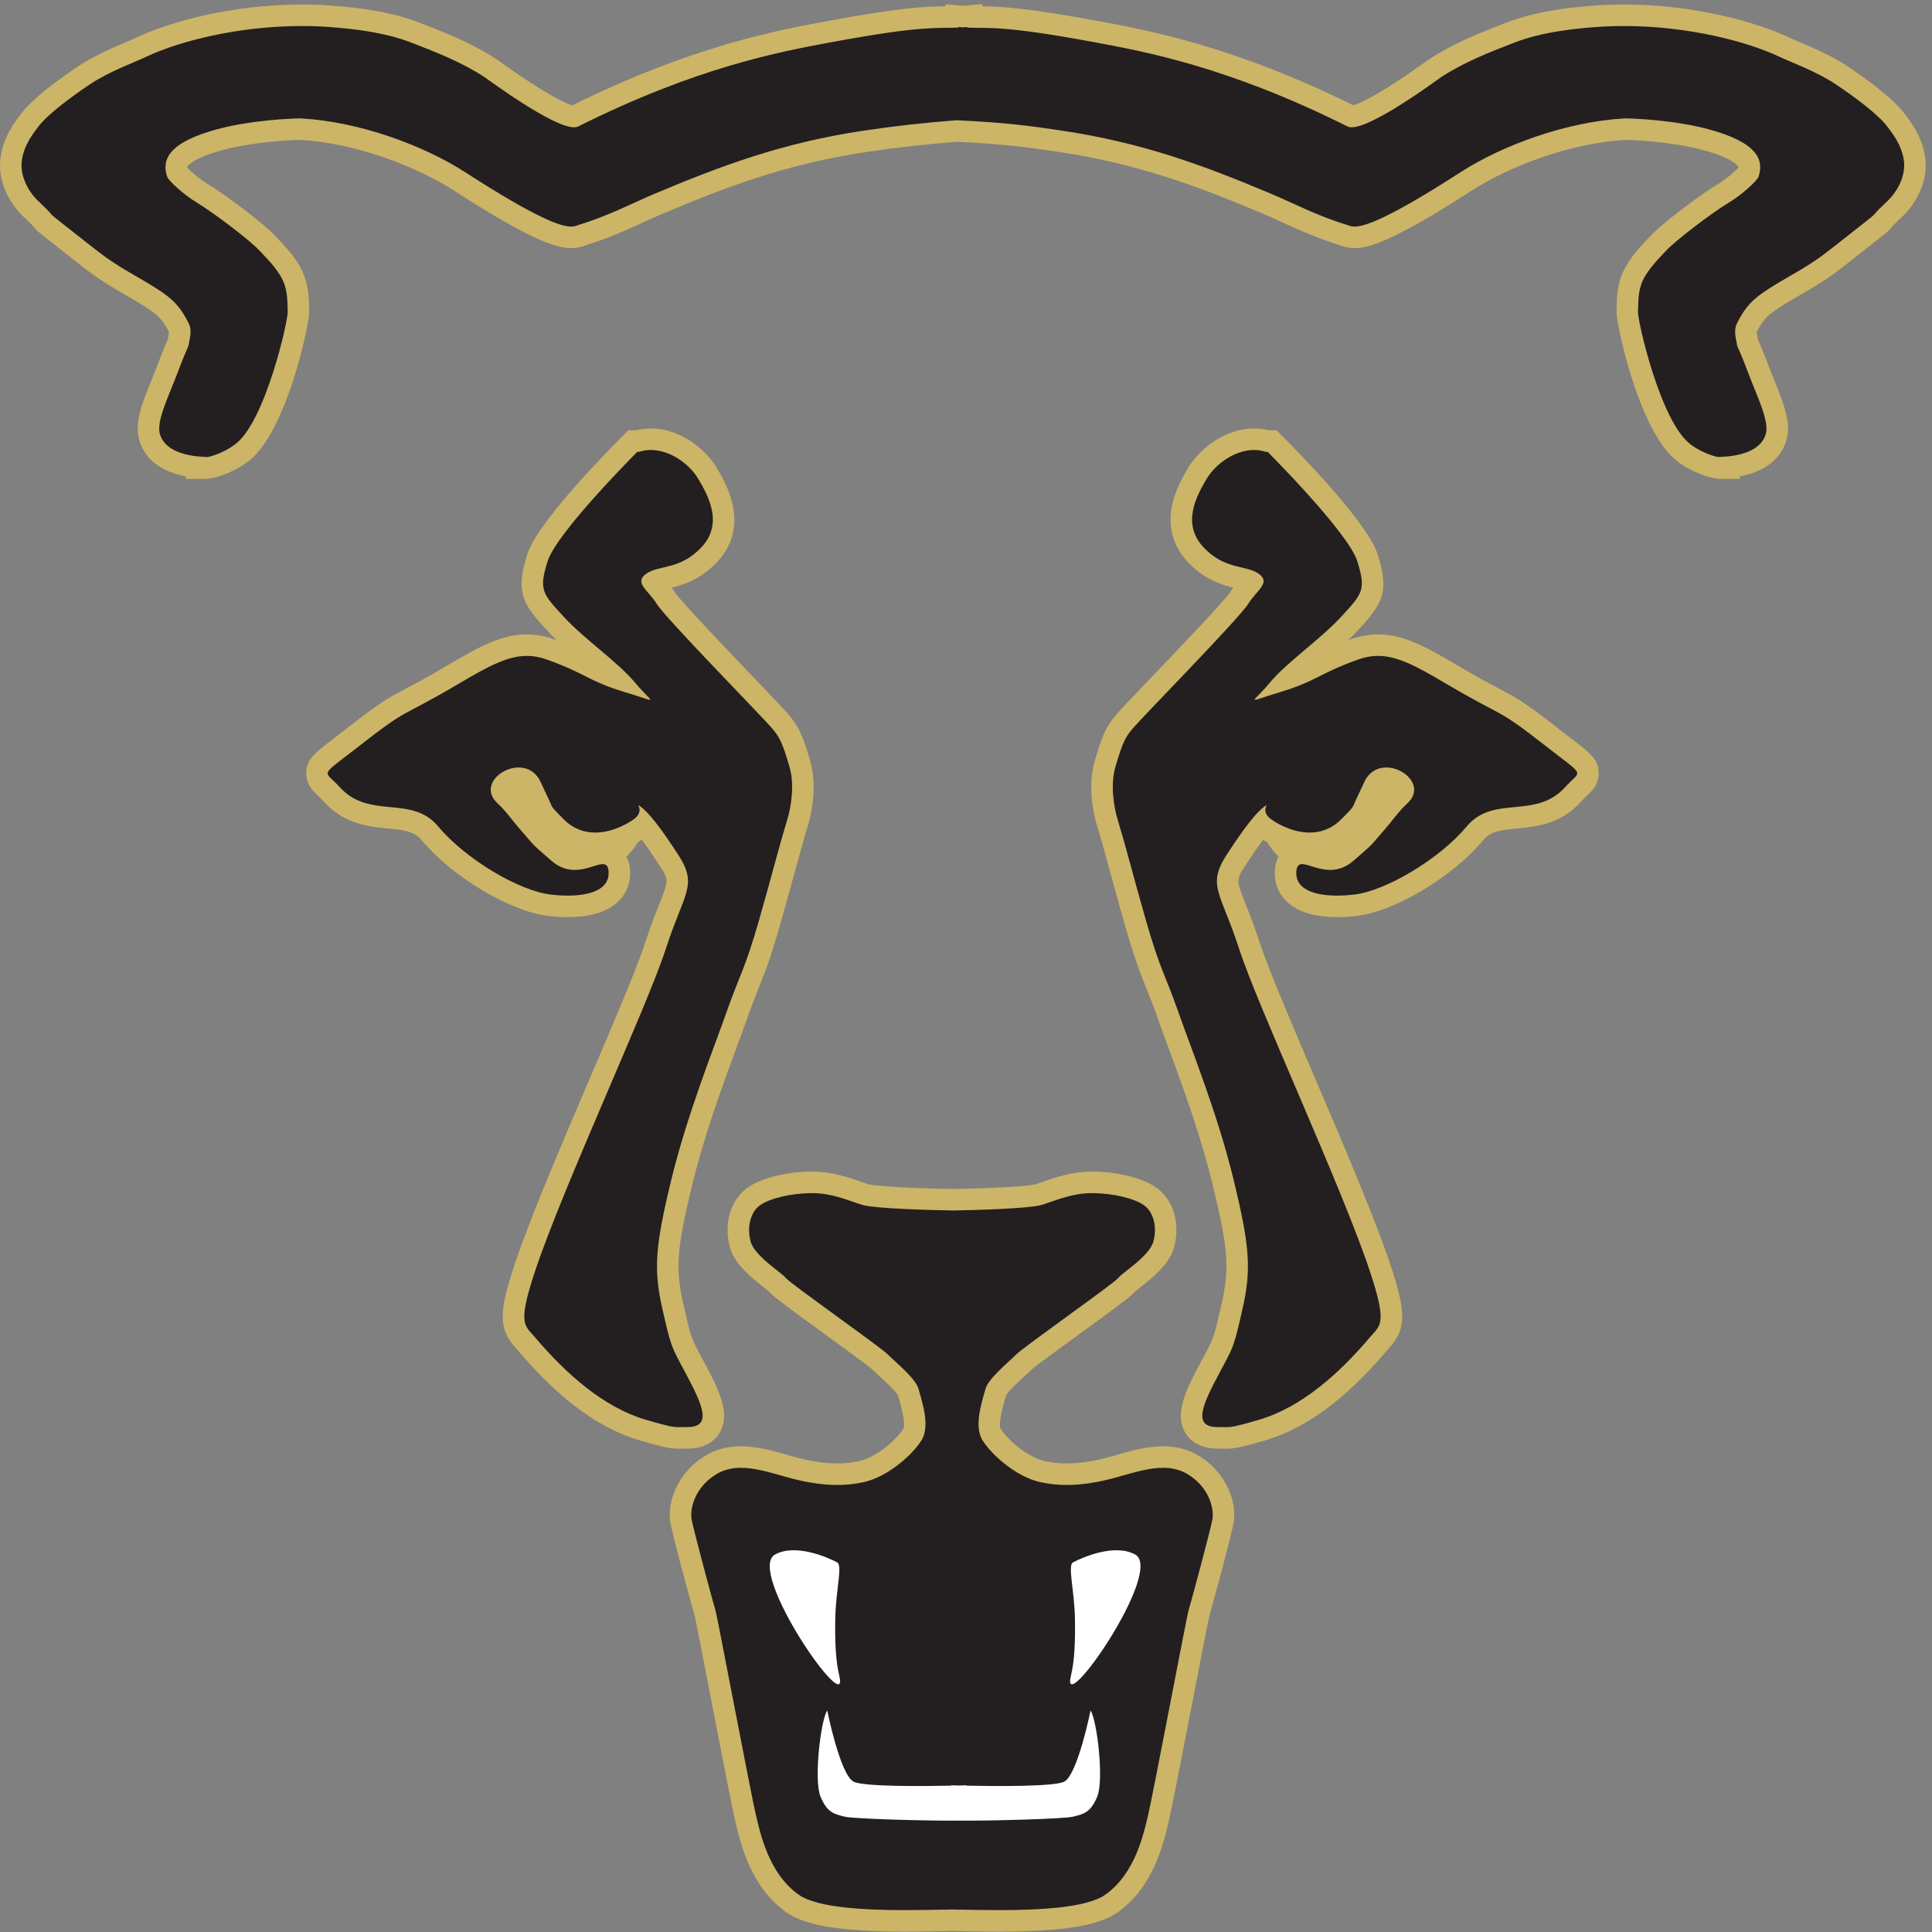 <?xml version="1.0"?>
<svg width="200px" height="200px" viewBox="0 0 200 200" version="1.1" xmlns="http://www.w3.org/2000/svg" xmlns:xlink="http://www.w3.org/1999/xlink">
    <rect x="0" y="0" width="200" height="200" fill="#808080" stroke="none"/>
    <!-- Generator: Sketch 54.1 (76490) - https://sketchapp.com -->
    <title>uc-colo-springs</title>
    <desc>Created with Sketch.</desc>
    <g id="uc-colo-springs" stroke="none" stroke-width="1" fill="none" fill-rule="evenodd">
        <g id="uc-colo-springs_BGD">
            <g id="uc-colo-springs">
                <g id="g10" transform="translate(99.93, 100.031) scale(-1, 1) rotate(-180) translate(-99.93, -100.031) translate(0, 0.1)" fill-rule="nonzero">
                    <g id="g12">
                        <path d="M178.019,151.504 C177.771,151.505 176.04,151.796 174.324,153.083 C170.802,155.727 168.399,166.607 168.452,167.714 C168.46,167.861 168.463,168.018 168.467,168.182 C168.487,169.061 168.513,170.263 169.071,171.433 C169.652,172.656 170.691,173.746 171.249,174.331 C171.358,174.445 171.448,174.539 171.51,174.609 C172.632,175.892 176.72,178.939 178.456,179.981 C179.528,180.624 180.739,181.729 181.014,182.104 C181.186,182.675 181.076,182.997 180.959,183.216 C180.641,183.808 179.619,184.688 176.559,185.513 C173.243,186.407 169.191,186.59 168.288,186.59 L168.228,186.589 C162.138,186.259 155.587,183.644 151.796,181.199 C143.82,176.052 141.422,175.392 140.224,175.392 C139.947,175.392 139.695,175.429 139.453,175.503 C136.829,176.311 135.045,177.125 133.319,177.912 C132.611,178.235 131.904,178.559 131.137,178.882 C124.78,181.558 118.357,184.066 109.694,185.347 C106.612,185.803 104.401,186.13 99.066,186.401 C95.698,186.14 92.878,185.824 89.653,185.347 C80.992,184.067 74.568,181.558 68.211,178.882 C67.444,178.559 66.736,178.235 66.028,177.912 C64.303,177.125 62.518,176.311 59.895,175.503 C59.653,175.429 59.4,175.392 59.124,175.392 C57.926,175.392 55.528,176.052 47.551,181.199 C43.761,183.644 37.209,186.259 31.115,186.59 L31.059,186.59 C30.156,186.59 26.106,186.407 22.789,185.513 C19.729,184.688 18.707,183.808 18.388,183.215 C18.271,182.997 18.162,182.675 18.334,182.104 C18.608,181.729 19.82,180.624 20.892,179.981 C22.628,178.939 26.715,175.892 27.837,174.61 C27.898,174.54 27.988,174.447 28.097,174.333 C28.655,173.748 29.694,172.657 30.278,171.433 C30.835,170.264 30.861,169.061 30.881,168.184 C30.884,168.018 30.888,167.861 30.895,167.714 C30.949,166.607 28.546,155.726 25.023,153.083 C23.306,151.796 21.576,151.504 21.329,151.504 L20.295,151.504 L20.286,151.619 C17.027,151.978 15.877,153.442 15.498,154.664 C15.053,156.097 15.819,157.986 16.707,160.173 C16.918,160.693 17.133,161.221 17.328,161.741 C17.888,163.236 18.224,163.997 18.386,164.362 C18.407,164.41 18.425,164.45 18.439,164.483 C18.459,164.62 18.487,164.768 18.518,164.924 C18.614,165.402 18.667,165.736 18.534,166.002 C17.775,167.52 17.152,168.182 15.503,169.224 C14.829,169.649 14.178,170.026 13.549,170.39 C12.229,171.154 10.864,171.944 9.285,173.187 L6.816,175.126 C4.637,176.836 4.637,176.836 4.385,177.147 C4.297,177.255 4.115,177.479 3.181,178.353 C2.04,179.42 0.829,181.436 1.172,183.608 C1.448,185.357 2.373,186.587 2.985,187.4 L3.051,187.488 C4.173,188.984 6.77,190.876 8.752,192.2 C10.263,193.21 12.256,194.057 13.575,194.617 C13.996,194.795 14.35,194.945 14.598,195.063 C17.812,196.594 24.098,198.382 31.234,198.382 C32.227,198.382 33.217,198.346 34.178,198.276 C39.052,197.922 41.523,197.159 43.13,196.533 C45.646,195.555 48.247,194.544 50.708,192.951 C50.754,192.921 50.889,192.826 51.095,192.678 C57.243,188.279 59.01,187.903 59.417,187.897 C71.861,194.109 80.397,195.682 86.049,196.723 C93.856,198.161 96.156,198.179 98.004,198.193 C98.169,198.195 98.33,198.197 98.492,198.198 L98.568,198.342 L99.309,198.275 C99.435,198.263 99.557,198.254 99.674,198.245 C99.791,198.254 99.913,198.263 100.039,198.275 L100.899,198.353 L100.955,198.198 C101.083,198.196 101.213,198.195 101.343,198.194 C103.191,198.18 105.49,198.161 113.26,196.73 C118.949,195.682 127.485,194.109 139.928,187.898 C140.389,187.914 142.192,188.342 148.251,192.678 C148.458,192.826 148.593,192.921 148.64,192.951 C151.101,194.544 153.702,195.555 156.218,196.533 C157.825,197.159 160.296,197.922 165.169,198.276 C166.13,198.346 167.121,198.382 168.114,198.382 C175.249,198.382 181.535,196.594 184.75,195.063 C184.997,194.945 185.352,194.795 185.773,194.617 C187.091,194.056 189.084,193.21 190.597,192.2 C192.578,190.876 195.175,188.984 196.297,187.488 L196.362,187.402 C196.974,186.588 197.898,185.359 198.176,183.608 C198.518,181.436 197.307,179.42 196.166,178.353 C195.233,177.479 195.051,177.254 194.963,177.147 C194.71,176.836 194.71,176.836 192.523,175.12 L190.063,173.187 C188.483,171.944 187.118,171.153 185.797,170.389 C185.169,170.025 184.518,169.648 183.845,169.224 C182.196,168.183 181.573,167.52 180.813,166.002 C180.68,165.736 180.734,165.403 180.83,164.925 C180.86,164.769 180.889,164.621 180.908,164.484 C180.922,164.451 180.94,164.413 180.96,164.366 C181.121,164.001 181.458,163.241 182.02,161.741 C182.215,161.221 182.43,160.693 182.641,160.172 C183.528,157.986 184.295,156.097 183.85,154.664 C183.471,153.442 182.321,151.978 179.062,151.619 L179.053,151.503 L178.019,151.504 Z M70.3,51.109 C69.488,51.109 68.863,51.243 66.585,51.908 C62.568,53.08 58.629,55.986 54.544,60.792 C54.45,60.902 54.358,61.002 54.272,61.098 C52.866,62.646 52.704,63.835 54.336,68.732 C55.928,73.509 59.2,81.156 62.087,87.904 C64.606,93.795 66.987,99.359 67.879,102.124 C68.382,103.685 68.86,104.887 69.244,105.853 C70.276,108.45 70.491,108.992 69.303,110.827 C68.213,112.512 67.332,113.752 66.643,114.573 C66.526,114.455 66.393,114.343 66.245,114.237 C65.728,113.868 63.865,112.662 61.619,112.662 C60.081,112.662 58.682,113.248 57.574,114.356 C56.514,115.415 56.269,115.681 56.091,116.082 L56.045,116.189 C55.944,116.419 55.734,116.899 54.943,118.562 C54.675,119.126 54.264,119.4 53.687,119.4 C52.898,119.4 52.142,118.877 51.958,118.407 C51.914,118.296 51.813,118.038 52.253,117.63 C52.924,117.006 53.38,116.435 53.864,115.83 C54.126,115.502 54.404,115.153 54.745,114.763 C55.06,114.404 55.29,114.136 55.472,113.923 C56.101,113.192 56.101,113.192 57.228,112.208 L57.795,111.713 C58.335,111.241 58.875,111.021 59.495,111.021 C60.044,111.021 60.596,111.194 61.083,111.347 C61.537,111.489 61.966,111.624 62.396,111.624 C63.153,111.624 64.001,111.159 64.11,109.854 C64.183,108.978 63.922,108.19 63.356,107.575 C62.477,106.62 60.936,106.136 58.774,106.136 C58.196,106.136 57.578,106.172 56.939,106.242 C53.288,106.648 47.483,110.128 44.515,113.689 C43.422,115.001 42.04,115.135 40.29,115.304 C38.358,115.491 36.169,115.703 34.337,117.739 C34.093,118.01 33.875,118.215 33.684,118.394 C33.257,118.795 32.774,119.25 32.811,119.978 C32.854,120.818 33.445,121.27 35.026,122.477 C35.438,122.792 35.933,123.17 36.52,123.629 C40.019,126.367 40.763,126.76 42.562,127.707 C43.508,128.206 44.804,128.889 47.031,130.205 C50.068,132 52.231,133.176 54.539,133.176 C55.372,133.176 56.2,133.022 57.071,132.705 C59.029,131.994 60.13,131.442 61.101,130.954 C61.902,130.553 62.62,130.192 63.724,129.798 C62.992,130.494 62.149,131.206 61.277,131.943 C59.982,133.035 58.643,134.165 57.543,135.358 L57.491,135.413 C55.132,137.969 54.559,138.779 55.628,142.198 C56.61,145.338 64.307,153.098 65.182,153.972 L65.508,154.299 L65.986,154.299 C66.432,154.428 66.899,154.494 67.376,154.494 C69.95,154.494 72.217,152.67 73.234,150.975 C74.092,149.544 76.374,145.742 73.468,142.595 C71.822,140.812 70.133,140.413 68.899,140.122 C68.377,139.998 67.92,139.891 67.62,139.711 C67.727,139.57 67.874,139.398 67.994,139.258 C68.283,138.921 68.643,138.501 68.955,138.002 C69.508,137.117 74.352,132.052 77.246,129.027 C78.972,127.221 80.336,125.795 80.733,125.332 C81.65,124.262 82.035,123.541 82.813,120.832 C83.415,118.738 82.977,116.186 82.624,115.009 C82.016,112.984 81.639,111.598 81.161,109.844 C80.774,108.422 80.33,106.792 79.659,104.446 C78.692,101.059 78.099,99.579 77.471,98.011 C77.12,97.135 76.757,96.229 76.299,94.919 C76.007,94.087 75.641,93.096 75.231,91.983 C73.808,88.13 71.86,82.852 70.577,77.58 C68.943,70.86 68.778,68.578 69.653,64.729 C70.48,61.091 70.502,61.049 71.659,58.892 L71.962,58.326 C73.453,55.53 74.368,53.595 73.538,52.21 C73.104,51.488 72.306,51.121 71.165,51.121 C70.966,51.121 70.802,51.118 70.657,51.114 C70.527,51.111 70.411,51.109 70.3,51.109 L70.3,51.109 Z M126.54,51.114 C126.394,51.118 126.23,51.121 126.031,51.121 C124.891,51.121 124.093,51.488 123.659,52.21 C122.829,53.595 123.744,55.53 125.234,58.326 L125.538,58.893 C126.694,61.051 126.716,61.092 127.543,64.729 C128.418,68.578 128.254,70.86 126.619,77.58 C125.338,82.851 123.39,88.126 121.967,91.979 C121.555,93.094 121.19,94.086 120.897,94.92 C120.439,96.228 120.077,97.134 119.726,98.01 C119.098,99.577 118.505,101.058 117.538,104.446 C116.867,106.793 116.423,108.423 116.036,109.844 C115.557,111.599 115.18,112.984 114.573,115.009 C114.219,116.186 113.781,118.738 114.384,120.833 C115.163,123.542 115.547,124.263 116.464,125.332 C116.861,125.795 118.225,127.221 119.952,129.027 C122.845,132.053 127.689,137.117 128.242,138.002 C128.553,138.501 128.913,138.921 129.202,139.258 C129.322,139.398 129.47,139.57 129.576,139.71 C129.276,139.891 128.819,139.998 128.297,140.122 C127.063,140.413 125.374,140.812 123.728,142.595 C120.823,145.743 123.104,149.544 123.963,150.975 C124.98,152.67 127.247,154.494 129.821,154.494 C130.298,154.494 130.764,154.428 131.21,154.299 L131.688,154.299 L132.014,153.972 C132.889,153.098 140.587,145.338 141.569,142.198 C142.637,138.779 142.065,137.97 139.706,135.415 L139.654,135.358 C138.553,134.165 137.214,133.035 135.92,131.942 C135.047,131.206 134.205,130.494 133.471,129.798 C134.576,130.192 135.295,130.553 136.095,130.954 C137.067,131.442 138.168,131.994 140.125,132.705 C140.996,133.022 141.824,133.176 142.658,133.176 C144.965,133.176 147.128,132 150.166,130.205 C152.393,128.889 153.689,128.205 154.635,127.707 C156.434,126.759 157.179,126.367 160.676,123.629 C161.263,123.17 161.757,122.792 162.17,122.477 C163.751,121.27 164.342,120.818 164.385,119.979 C164.423,119.25 163.939,118.795 163.513,118.395 C163.321,118.215 163.104,118.01 162.859,117.739 C161.027,115.703 158.838,115.491 156.907,115.304 C155.157,115.135 153.774,115.001 152.68,113.689 C149.714,110.128 143.909,106.648 140.258,106.242 C139.618,106.172 139.001,106.136 138.424,106.136 C138.423,106.136 138.423,106.136 138.423,106.136 C136.261,106.136 134.718,106.62 133.839,107.575 C133.274,108.19 133.013,108.978 133.086,109.854 C133.195,111.159 134.044,111.624 134.801,111.624 C135.23,111.624 135.659,111.489 136.113,111.347 C136.6,111.194 137.153,111.021 137.702,111.021 C138.321,111.021 138.862,111.241 139.401,111.713 L139.963,112.204 C141.095,113.191 141.095,113.191 141.722,113.921 C141.905,114.133 142.136,114.402 142.452,114.764 C142.791,115.152 143.07,115.501 143.332,115.829 C143.815,116.434 144.272,117.005 144.944,117.629 C145.384,118.038 145.282,118.296 145.239,118.407 C145.054,118.877 144.298,119.4 143.51,119.4 C142.932,119.4 142.521,119.126 142.253,118.562 C141.461,116.899 141.252,116.419 141.152,116.189 L141.105,116.082 C140.927,115.681 140.683,115.415 139.623,114.356 C138.515,113.248 137.116,112.662 135.577,112.662 C133.331,112.662 131.469,113.868 130.951,114.237 C130.804,114.343 130.671,114.455 130.553,114.573 C129.864,113.752 128.984,112.512 127.893,110.827 C126.706,108.992 126.921,108.451 127.953,105.853 C128.336,104.888 128.814,103.685 129.317,102.124 C130.209,99.359 132.589,93.795 135.11,87.905 C137.996,81.157 141.268,73.509 142.86,68.732 C144.493,63.835 144.331,62.646 142.926,61.098 C142.838,61.003 142.746,60.902 142.652,60.792 C138.567,55.986 134.628,53.08 130.61,51.908 C128.333,51.243 127.709,51.109 126.897,51.109 C126.785,51.109 126.669,51.111 126.54,51.114 L126.54,51.114 Z M103.429,1.113 C102.216,1.113 101.086,1.134 100.149,1.151 L99.624,1.16 L99.236,1.156 L99.193,1.159 C99.108,1.166 98.993,1.169 98.859,1.171 L98.245,1.171 C98.111,1.169 97.997,1.166 97.912,1.159 L97.829,1.156 L97.424,1.154 L97.419,1.158 L96.955,1.151 C96.018,1.134 94.889,1.113 93.675,1.113 C87.503,1.113 83.82,1.677 82.082,2.886 C78.76,5.197 77.758,9.358 77.277,11.358 L77.183,11.742 C76.943,12.705 75.716,19.039 74.634,24.626 C73.883,28.501 73.107,32.508 73.016,32.866 C72.898,33.216 70.638,41.509 70.481,42.613 C70.252,44.211 71.046,46.627 73.331,48.15 C74.321,48.81 75.422,49.131 76.697,49.131 C78.218,49.131 79.835,48.669 81.545,48.18 L81.631,48.155 C83.524,47.615 85.175,47.352 86.678,47.352 C87.549,47.352 88.36,47.438 89.156,47.615 C91.423,48.119 93.651,50.195 94.443,51.44 C95.015,52.338 94.472,54.255 94.182,55.284 C94.12,55.503 94.065,55.698 94.024,55.861 C93.888,56.403 92.465,57.708 91.858,58.265 C91.569,58.53 91.31,58.769 91.115,58.963 C90.764,59.313 88.012,61.314 86.003,62.775 C81.584,65.988 80.699,66.662 80.434,67.016 C80.364,67.093 80.016,67.366 79.737,67.587 C78.59,68.49 77.02,69.726 76.632,71.148 C76.092,73.128 76.656,75.12 78.034,76.105 C79.257,76.978 81.699,77.565 84.109,77.565 C85.932,77.565 87.557,76.995 88.744,76.58 C89.12,76.449 89.444,76.335 89.668,76.279 C90.7,76.021 94.991,75.825 98.696,75.765 C102.127,75.823 106.353,76.008 107.437,76.279 C107.661,76.335 107.986,76.449 108.361,76.58 C109.548,76.996 111.173,77.565 112.995,77.565 C115.405,77.565 117.847,76.978 119.07,76.105 C120.449,75.12 121.012,73.128 120.472,71.148 C120.084,69.726 118.514,68.489 117.367,67.586 C117.087,67.366 116.74,67.092 116.652,66.995 C116.405,66.662 115.52,65.989 111.101,62.775 C109.092,61.314 106.341,59.313 105.989,58.963 C105.794,58.769 105.535,58.53 105.246,58.265 C104.639,57.707 103.216,56.403 103.08,55.862 C103.04,55.698 102.985,55.503 102.923,55.284 C102.632,54.255 102.09,52.338 102.661,51.44 C103.484,50.146 105.78,48.097 107.948,47.615 C108.744,47.438 109.554,47.352 110.426,47.352 C111.929,47.352 113.58,47.615 115.472,48.155 L115.56,48.18 C117.271,48.669 118.887,49.131 120.407,49.131 C121.682,49.131 122.783,48.811 123.773,48.15 C126.058,46.627 126.852,44.212 126.623,42.613 C126.463,41.496 124.205,33.212 124.071,32.814 C123.997,32.508 123.218,28.49 122.466,24.605 C121.386,19.026 120.161,12.704 119.921,11.742 L119.827,11.355 C119.345,9.356 118.343,5.196 115.024,2.886 C113.284,1.677 109.6,1.113 103.43,1.113 C103.429,1.113 103.43,1.113 103.429,1.113 L103.429,1.113 Z" id="path14" fill="#231F20"></path>
                        <path d="M55.392,61.513 C54.305,62.791 53.545,62.84 55.392,68.379 C58.345,77.239 66.99,95.741 68.939,101.782 C70.794,107.535 72.279,108.277 70.237,111.432 C68.196,114.586 67.083,115.885 66.34,116.442 C66.185,116.559 66.119,116.61 66.1,116.61 C66.029,116.61 66.625,115.877 65.598,115.143 C64.816,114.585 63.277,113.775 61.619,113.775 C60.523,113.775 59.375,114.129 58.361,115.143 C57.387,116.117 57.201,116.326 57.108,116.535 C57.015,116.744 56.877,117.091 55.949,119.04 C55.446,120.097 54.572,120.513 53.687,120.513 C51.727,120.513 49.706,118.475 51.495,116.813 C52.46,115.918 52.945,115.129 53.907,114.03 C55.554,112.148 54.883,112.782 57.062,110.875 C57.907,110.136 58.736,109.908 59.495,109.908 C60.727,109.908 61.773,110.51 62.396,110.51 C62.738,110.51 62.953,110.328 63,109.762 C63.148,107.988 61.295,107.249 58.774,107.249 C58.23,107.249 57.655,107.284 57.062,107.349 C53.722,107.721 48.155,111.061 45.371,114.401 C42.587,117.741 38.238,115.069 35.164,118.484 C33.494,120.339 32.938,119.412 37.206,122.752 C42.501,126.896 41.24,125.49 47.598,129.246 C50.612,131.028 52.567,132.063 54.539,132.063 C55.238,132.063 55.939,131.933 56.691,131.659 C60.773,130.175 60.959,129.432 64.67,128.319 C66.315,127.826 67.085,127.515 67.271,127.515 C67.506,127.515 66.818,128.006 65.784,129.246 C63.928,131.473 60.588,133.7 58.361,136.113 C56.134,138.525 55.763,138.897 56.691,141.866 C57.619,144.835 65.97,153.185 65.97,153.185 L66.155,153.185 C66.556,153.319 66.966,153.38 67.376,153.38 C69.367,153.38 71.355,151.94 72.279,150.402 C73.392,148.547 74.852,145.736 72.65,143.35 C70.423,140.938 68.197,141.495 66.897,140.567 C65.598,139.639 67.083,138.897 68.011,137.412 C68.939,135.927 78.774,125.907 79.888,124.607 C80.679,123.684 80.993,123.133 81.743,120.525 C82.288,118.629 81.831,116.241 81.558,115.329 C80.444,111.617 80.073,109.947 78.588,104.752 C77.104,99.555 76.547,98.998 75.248,95.287 C73.949,91.576 71.165,84.709 69.495,77.843 C67.825,70.977 67.64,68.565 68.567,64.482 C69.495,60.4 69.495,60.585 70.98,57.802 C72.713,54.552 73.779,52.234 71.165,52.234 C70.791,52.234 70.535,52.223 70.3,52.223 C69.661,52.223 69.176,52.312 66.897,52.977 C62.443,54.276 58.546,57.802 55.392,61.513 Z M70.681,50.001 C70.819,50.004 70.976,50.008 71.165,50.008 C73.107,50.008 74.046,50.894 74.492,51.638 C75.709,53.666 74.304,56.301 72.945,58.85 L72.64,59.418 C71.532,61.485 71.532,61.485 70.739,64.975 C69.902,68.656 70.057,70.732 71.659,77.317 C72.926,82.527 74.862,87.77 76.275,91.597 C76.693,92.729 77.054,93.706 77.35,94.552 C77.8,95.837 78.158,96.732 78.505,97.597 C79.143,99.192 79.746,100.699 80.729,104.14 C81.402,106.494 81.845,108.119 82.235,109.552 C82.711,111.298 83.087,112.677 83.69,114.689 C83.797,115.046 84.712,118.256 83.883,121.14 C83.1,123.864 82.669,124.783 81.578,126.057 C81.181,126.52 80.037,127.718 78.05,129.796 C75.412,132.556 70.499,137.692 69.893,138.602 C69.776,138.789 69.655,138.965 69.533,139.129 C70.815,139.444 72.585,139.996 74.286,141.84 C77.758,145.6 75.071,150.077 74.188,151.548 C73.015,153.503 70.383,155.607 67.376,155.607 C66.85,155.607 66.334,155.541 65.837,155.412 L65.047,155.412 L64.395,154.76 C62.345,152.71 55.578,145.77 54.565,142.53 C53.324,138.558 54.137,137.405 56.673,134.658 L56.724,134.603 C57.009,134.294 57.308,133.99 57.616,133.692 C57.562,133.712 57.508,133.732 57.451,133.752 C56.457,134.114 55.504,134.29 54.539,134.29 C51.948,134.29 49.66,133.052 46.465,131.164 C44.261,129.861 42.979,129.186 42.043,128.693 C40.181,127.712 39.411,127.306 35.833,124.505 C35.251,124.05 34.76,123.675 34.35,123.362 C32.631,122.049 31.768,121.39 31.699,120.036 C31.636,118.791 32.44,118.035 32.921,117.583 C33.106,117.41 33.297,117.23 33.509,116.994 C35.631,114.637 38.155,114.392 40.182,114.196 C41.941,114.026 42.895,113.894 43.66,112.975 C46.835,109.166 52.859,105.576 56.816,105.136 C57.496,105.061 58.155,105.022 58.774,105.022 C61.26,105.022 63.077,105.627 64.176,106.821 C64.958,107.672 65.319,108.752 65.22,109.947 C65.176,110.468 65.037,110.903 64.842,111.272 C65.309,111.733 65.714,112.243 66.04,112.794 C66.187,112.877 66.322,112.957 66.439,113.03 C66.931,112.373 67.561,111.468 68.368,110.222 C69.244,108.868 69.205,108.771 68.209,106.264 C67.819,105.283 67.334,104.062 66.819,102.466 C65.943,99.749 63.572,94.208 61.063,88.342 C58.168,81.574 54.886,73.905 53.279,69.083 C51.584,63.998 51.616,62.366 53.447,60.35 C53.526,60.262 53.61,60.171 53.695,60.071 C57.926,55.094 62.04,52.074 66.274,50.84 C68.549,50.176 69.306,49.996 70.3,49.996 C70.419,49.996 70.543,49.998 70.681,50.001 L70.681,50.001 Z" id="path16" fill="#CCB567"></path>
                        <path d="M162.032,118.484 C158.958,115.069 154.609,117.741 151.825,114.401 C149.042,111.061 143.475,107.721 140.135,107.349 C139.542,107.284 138.967,107.249 138.423,107.249 C135.902,107.249 134.048,107.988 134.196,109.762 C134.243,110.328 134.458,110.51 134.801,110.51 C135.424,110.51 136.47,109.908 137.702,109.908 C138.461,109.908 139.29,110.137 140.134,110.875 C142.314,112.782 141.642,112.148 143.29,114.03 C144.251,115.129 144.737,115.918 145.701,116.813 C147.491,118.475 145.469,120.513 143.51,120.513 C142.624,120.513 141.75,120.096 141.248,119.04 C140.32,117.091 140.181,116.744 140.088,116.535 C139.996,116.326 139.81,116.117 138.836,115.143 C137.822,114.129 136.674,113.775 135.577,113.775 C133.92,113.775 132.38,114.585 131.599,115.143 C130.571,115.877 131.168,116.61 131.096,116.61 C131.077,116.61 131.011,116.559 130.856,116.442 C130.114,115.885 129,114.586 126.958,111.432 C124.917,108.277 126.402,107.535 128.258,101.782 C130.206,95.741 138.851,77.239 141.804,68.379 C143.651,62.84 142.891,62.791 141.804,61.513 C138.649,57.802 134.752,54.276 130.299,52.977 C128.019,52.312 127.536,52.223 126.897,52.223 C126.662,52.223 126.406,52.234 126.031,52.234 C123.419,52.234 124.484,54.552 126.217,57.802 C127.701,60.585 127.701,60.4 128.629,64.482 C129.557,68.565 129.371,70.977 127.701,77.843 C126.031,84.709 123.247,91.576 121.949,95.287 C120.649,98.998 120.093,99.555 118.608,104.752 C117.124,109.947 116.752,111.617 115.639,115.329 C115.365,116.241 114.908,118.629 115.454,120.525 C116.204,123.133 116.518,123.684 117.309,124.607 C118.423,125.907 128.258,135.927 129.186,137.412 C130.114,138.897 131.599,139.639 130.299,140.567 C129,141.495 126.773,140.938 124.547,143.35 C122.345,145.736 123.804,148.547 124.917,150.402 C125.841,151.94 127.829,153.38 129.821,153.38 C130.23,153.38 130.64,153.319 131.041,153.185 L131.227,153.185 C131.227,153.185 139.578,144.835 140.506,141.866 C141.434,138.897 141.062,138.525 138.836,136.113 C136.608,133.7 133.269,131.473 131.412,129.246 C130.379,128.006 129.691,127.515 129.925,127.515 C130.112,127.515 130.882,127.826 132.526,128.319 C136.238,129.432 136.423,130.175 140.506,131.659 C141.258,131.933 141.959,132.063 142.658,132.063 C144.63,132.063 146.585,131.027 149.599,129.246 C155.955,125.49 154.696,126.896 159.991,122.752 C164.259,119.412 163.702,120.339 162.032,118.484 L162.032,118.484 Z M162.845,123.363 C162.436,123.675 161.945,124.05 161.363,124.505 C157.786,127.305 157.015,127.711 155.154,128.692 C154.219,129.185 152.936,129.861 150.732,131.164 C147.536,133.052 145.248,134.29 142.658,134.29 C141.692,134.29 140.74,134.114 139.745,133.752 C139.689,133.732 139.635,133.712 139.58,133.692 C139.889,133.99 140.187,134.294 140.472,134.603 L140.524,134.659 C143.06,137.406 143.873,138.558 142.631,142.53 C141.619,145.77 134.851,152.71 132.801,154.76 L132.149,155.412 L131.359,155.412 C130.862,155.541 130.346,155.607 129.821,155.607 C126.814,155.607 124.182,153.503 123.008,151.548 C122.325,150.409 121.588,149.036 121.299,147.481 C120.906,145.359 121.462,143.408 122.911,141.84 C124.612,139.996 126.382,139.444 127.664,139.129 C127.541,138.962 127.417,138.784 127.297,138.593 C126.697,137.692 121.786,132.556 119.147,129.797 C117.159,127.718 116.016,126.52 115.619,126.057 C114.528,124.785 114.097,123.866 113.313,121.14 C112.484,118.255 113.4,115.045 113.506,114.688 C114.109,112.678 114.485,111.299 114.961,109.553 C115.351,108.119 115.794,106.495 116.467,104.14 C117.451,100.698 118.054,99.191 118.692,97.596 C119.039,96.731 119.397,95.837 119.847,94.551 C120.143,93.705 120.504,92.727 120.923,91.593 C122.335,87.766 124.271,82.525 125.537,77.317 C127.139,70.732 127.294,68.656 126.457,64.975 C125.664,61.485 125.664,61.485 124.557,59.419 L124.252,58.849 C122.893,56.301 121.488,53.666 122.704,51.638 C123.15,50.894 124.09,50.008 126.031,50.008 C126.221,50.008 126.377,50.004 126.515,50.001 C126.654,49.998 126.778,49.996 126.897,49.996 C127.891,49.996 128.647,50.176 130.923,50.84 C135.155,52.074 139.27,55.093 143.501,60.071 C143.586,60.171 143.67,60.262 143.749,60.35 C145.581,62.367 145.613,63.998 143.917,69.084 C142.31,73.905 139.029,81.576 136.133,88.343 C133.624,94.209 131.253,99.75 130.377,102.466 C129.862,104.062 129.377,105.283 128.988,106.265 C127.991,108.771 127.953,108.869 128.828,110.222 C129.635,111.468 130.266,112.373 130.757,113.03 C130.88,112.953 131.021,112.87 131.176,112.783 C131.5,112.24 131.899,111.737 132.36,111.282 C132.162,110.911 132.021,110.473 131.977,109.948 C131.877,108.752 132.238,107.672 133.02,106.821 C134.119,105.627 135.937,105.022 138.423,105.022 C139.042,105.022 139.701,105.061 140.381,105.136 C144.337,105.576 150.361,109.166 153.536,112.975 C154.301,113.894 155.255,114.026 157.014,114.196 C159.042,114.392 161.565,114.637 163.687,116.994 C163.9,117.231 164.091,117.41 164.276,117.583 C164.757,118.035 165.561,118.791 165.498,120.036 C165.429,121.39 164.565,122.049 162.845,123.363 L162.845,123.363 Z" id="path18" fill="#CCB567"></path>
                        <path d="M125.521,42.77 C125.382,41.796 123.155,33.585 123.016,33.166 C122.877,32.749 119.258,13.681 118.841,12.012 C118.423,10.342 117.588,6.027 114.387,3.8 C112.452,2.454 107.469,2.227 103.429,2.227 C101.818,2.227 100.355,2.264 99.296,2.279 C99.291,2.278 99.285,2.269 99.28,2.269 C99.28,2.269 99.28,2.269 99.28,2.269 C99.176,2.278 99.037,2.282 98.873,2.284 C98.789,2.285 98.708,2.286 98.632,2.286 C98.604,2.286 98.58,2.286 98.552,2.286 C98.524,2.286 98.5,2.286 98.472,2.286 C98.396,2.286 98.315,2.285 98.231,2.284 C98.067,2.282 97.928,2.278 97.824,2.269 C97.824,2.269 97.824,2.269 97.824,2.269 C97.819,2.269 97.813,2.278 97.808,2.279 C96.749,2.264 95.287,2.227 93.675,2.227 C89.635,2.227 84.651,2.455 82.717,3.8 C79.516,6.027 78.681,10.342 78.264,12.012 C77.846,13.681 74.227,32.749 74.088,33.166 C73.949,33.585 71.722,41.796 71.583,42.77 C71.444,43.744 71.861,45.832 73.949,47.224 C74.811,47.799 75.72,48.017 76.697,48.017 C78.085,48.017 79.61,47.575 81.326,47.085 C83.213,46.546 84.985,46.238 86.678,46.238 C87.606,46.238 88.511,46.331 89.398,46.527 C91.903,47.085 94.408,49.311 95.383,50.842 C96.357,52.374 95.383,55.018 95.104,56.131 C94.826,57.244 92.738,58.914 91.903,59.75 C91.068,60.585 81.743,67.126 81.326,67.683 C80.908,68.239 78.124,69.91 77.707,71.44 C77.289,72.972 77.707,74.502 78.681,75.198 C79.655,75.894 81.882,76.451 84.109,76.451 C86.336,76.451 88.37,75.456 89.398,75.198 C90.828,74.841 96.403,74.688 98.678,74.652 C100.897,74.688 106.276,74.841 107.706,75.198 C108.735,75.456 110.769,76.451 112.995,76.451 C115.222,76.451 117.449,75.894 118.423,75.198 C119.397,74.502 119.815,72.972 119.397,71.44 C118.98,69.91 116.197,68.239 115.778,67.683 C115.361,67.126 106.036,60.585 105.201,59.75 C104.366,58.914 102.278,57.244 102,56.131 C101.722,55.018 100.748,52.374 101.722,50.842 C102.696,49.311 105.201,47.085 107.706,46.527 C108.593,46.331 109.498,46.238 110.426,46.238 C112.119,46.238 113.891,46.546 115.778,47.085 C117.495,47.575 119.019,48.017 120.407,48.017 C121.383,48.017 122.293,47.799 123.155,47.224 C125.243,45.832 125.66,43.744 125.521,42.77 L125.521,42.77 Z M124.391,49.077 C123.212,49.863 121.909,50.244 120.407,50.244 C118.731,50.244 117.042,49.762 115.254,49.251 L115.167,49.226 C113.375,48.714 111.824,48.465 110.426,48.465 C109.637,48.465 108.905,48.543 108.189,48.702 C106.34,49.113 104.302,50.935 103.601,52.038 C103.464,52.262 103.421,52.954 103.994,54.981 C104.05,55.178 104.1,55.356 104.14,55.511 C104.39,55.969 105.513,56.999 105.999,57.445 C106.28,57.702 106.546,57.946 106.763,58.163 C107.207,58.566 109.834,60.477 111.756,61.874 C116.346,65.213 117.115,65.807 117.48,66.245 C117.59,66.344 117.856,66.554 118.055,66.711 C119.324,67.71 121.062,69.079 121.545,70.856 C122.208,73.282 121.473,75.756 119.717,77.01 C118.299,78.024 115.66,78.678 112.995,78.678 C110.984,78.678 109.184,78.048 107.993,77.631 C107.658,77.514 107.341,77.402 107.166,77.359 C106.34,77.152 102.695,76.946 98.677,76.879 C94.581,76.946 90.747,77.157 89.937,77.359 C89.763,77.402 89.447,77.514 89.113,77.631 C87.921,78.048 86.121,78.678 84.109,78.678 C81.444,78.678 78.805,78.024 77.387,77.01 C75.631,75.757 74.896,73.283 75.558,70.855 C76.042,69.079 77.779,67.711 79.047,66.712 C79.247,66.555 79.512,66.345 79.623,66.246 C79.986,65.809 80.747,65.22 85.348,61.874 C87.27,60.477 89.899,58.565 90.342,58.162 C90.559,57.946 90.824,57.702 91.105,57.445 C91.591,56.999 92.714,55.969 92.964,55.51 C93.005,55.355 93.055,55.178 93.11,54.981 C93.683,52.954 93.64,52.262 93.504,52.037 C92.802,50.935 90.764,49.113 88.914,48.702 C88.199,48.543 87.467,48.465 86.678,48.465 C85.28,48.465 83.729,48.714 81.937,49.226 L81.852,49.25 C80.063,49.761 78.374,50.244 76.697,50.244 C75.195,50.244 73.892,49.863 72.714,49.077 C70.028,47.286 69.102,44.389 69.378,42.455 C69.54,41.324 71.616,33.688 71.94,32.581 C72.06,32.061 72.812,28.174 73.54,24.414 C74.895,17.416 75.873,12.393 76.103,11.472 C76.131,11.359 76.161,11.233 76.194,11.098 C76.708,8.964 77.776,4.525 81.445,1.972 C83.406,0.608 87.177,0 93.675,0 C94.9,0 96.051,0.021 96.975,0.038 L97.4,0.045 L97.824,0.042 L97.912,0.042 L97.999,0.05 C98.066,0.055 98.155,0.056 98.261,0.057 L98.472,0.059 L98.535,0.06 L98.569,0.06 L98.632,0.059 L98.844,0.057 C98.948,0.056 99.038,0.055 99.105,0.05 L99.187,0.043 L99.269,0.042 L100.064,0.039 L100.129,0.038 C101.053,0.021 102.203,0 103.429,0 C109.926,0 113.698,0.608 115.658,1.971 C119.326,4.524 120.396,8.962 120.91,11.095 C120.942,11.232 120.973,11.358 121.001,11.471 C121.231,12.392 122.207,17.408 123.56,24.394 C124.289,28.164 125.044,32.06 125.164,32.581 C125.489,33.692 127.562,41.313 127.726,42.456 C128.002,44.389 127.076,47.286 124.391,49.077 L124.391,49.077 Z" id="path20" fill="#CCB567"></path>
                        <path d="M195.406,179.165 C192.529,176.475 196.333,179.537 189.375,174.062 C187.119,172.287 185.364,171.5 183.25,170.165 C181.487,169.052 180.693,168.251 179.817,166.5 C179.4,165.665 179.765,164.807 179.817,164.227 C179.829,164.113 180.144,163.573 180.977,161.351 C181.887,158.924 183.205,156.342 182.786,154.995 C181.951,152.304 177.176,152.747 177.962,152.629 C178.007,152.622 178.025,152.617 178.019,152.617 C177.974,152.617 176.473,152.863 174.992,153.974 C171.871,156.317 169.522,166.788 169.564,167.66 C169.608,168.552 169.525,169.798 170.075,170.954 C170.698,172.263 171.981,173.456 172.348,173.877 C173.322,174.99 177.231,177.948 179.029,179.026 C180.316,179.799 181.906,181.253 182.045,181.671 C182.618,183.392 181.965,185.209 176.848,186.588 C173.355,187.53 169.11,187.704 168.288,187.704 C168.235,187.704 168.196,187.703 168.173,187.702 C162.188,187.377 155.507,184.918 151.193,182.134 C143.834,177.386 141.308,176.505 140.224,176.505 C140.04,176.505 139.898,176.531 139.78,176.567 C136.161,177.681 134.213,178.794 131.569,179.908 C124.758,182.775 118.349,185.193 109.857,186.449 C106.706,186.915 104.507,187.242 99.051,187.516 C95.487,187.242 92.644,186.915 89.491,186.449 C80.999,185.193 74.59,182.775 67.779,179.908 C65.135,178.794 63.186,177.681 59.567,176.567 C59.45,176.531 59.307,176.505 59.124,176.505 C58.04,176.505 55.513,177.387 48.155,182.134 C43.84,184.918 37.159,187.377 31.175,187.702 C31.152,187.703 31.113,187.704 31.059,187.704 C30.237,187.704 25.993,187.53 22.499,186.588 C17.383,185.209 16.729,183.392 17.303,181.671 C17.442,181.253 19.031,179.799 20.319,179.026 C22.116,177.948 26.025,174.99 26.999,173.877 C27.367,173.456 28.649,172.263 29.273,170.954 C29.823,169.798 29.739,168.552 29.783,167.66 C29.825,166.788 27.477,156.317 24.355,153.974 C22.875,152.863 21.374,152.617 21.329,152.617 C21.323,152.617 21.341,152.622 21.386,152.629 C22.172,152.747 17.396,152.304 16.561,154.995 C16.143,156.342 17.461,158.924 18.37,161.351 C19.204,163.573 19.52,164.113 19.53,164.227 C19.583,164.807 19.948,165.665 19.53,166.5 C18.655,168.251 17.86,169.052 16.097,170.165 C13.984,171.5 12.229,172.287 9.973,174.062 C3.014,179.537 6.818,176.475 3.942,179.165 C3.075,179.977 1.994,181.67 2.272,183.434 C2.515,184.97 3.385,186.078 3.942,186.82 C4.902,188.101 7.28,189.878 9.37,191.274 C11.275,192.547 14.052,193.57 15.076,194.058 C18.485,195.68 24.626,197.268 31.234,197.268 C32.181,197.268 33.138,197.235 34.098,197.166 C39.005,196.809 41.33,196.039 42.727,195.496 C45.232,194.521 47.737,193.547 50.103,192.016 C50.473,191.777 57.168,186.783 59.427,186.783 C59.591,186.783 59.732,186.81 59.846,186.867 C72.215,193.051 80.811,194.625 86.29,195.635 C95.59,197.348 96.88,197.01 99.174,197.103 L99.207,197.166 C99.37,197.151 99.525,197.14 99.674,197.129 C99.824,197.14 99.978,197.151 100.141,197.166 L100.163,197.103 C102.464,197.01 103.743,197.351 113.058,195.635 C118.537,194.625 127.133,193.051 139.502,186.867 C139.615,186.81 139.756,186.783 139.92,186.783 C142.18,186.783 148.875,191.777 149.244,192.016 C151.61,193.547 154.116,194.521 156.621,195.496 C158.018,196.039 160.342,196.809 165.25,197.166 C166.21,197.235 167.167,197.268 168.114,197.268 C174.721,197.268 180.863,195.68 184.271,194.058 C185.295,193.57 188.072,192.547 189.978,191.274 C192.067,189.878 194.446,188.101 195.406,186.82 C195.963,186.078 196.833,184.97 197.076,183.434 C197.354,181.67 196.273,179.977 195.406,179.165 Z M199.276,183.78 C198.954,185.807 197.888,187.224 197.252,188.071 L197.187,188.156 C195.972,189.778 193.268,191.754 191.216,193.126 C189.616,194.194 187.565,195.065 186.208,195.641 C185.798,195.816 185.444,195.966 185.229,196.068 C181.909,197.649 175.435,199.495 168.114,199.495 C167.094,199.495 166.077,199.459 165.088,199.386 C160.067,199.022 157.494,198.225 155.813,197.571 C153.246,196.572 150.592,195.54 148.035,193.886 C147.984,193.853 147.833,193.747 147.603,193.583 C142.631,190.025 140.7,189.234 140.097,189.058 C127.684,195.204 118.819,196.838 113.499,197.818 L113.461,197.825 C106.128,199.176 103.586,199.284 101.743,199.304 L101.658,199.541 L99.937,199.383 C99.847,199.375 99.759,199.368 99.674,199.361 C99.589,199.368 99.501,199.375 99.41,199.383 L97.928,199.519 L97.816,199.306 C95.951,199.29 93.504,199.228 85.886,197.825 L85.848,197.818 C80.528,196.838 71.663,195.204 59.251,189.058 C58.647,189.234 56.715,190.025 51.743,193.584 C51.514,193.748 51.364,193.853 51.313,193.886 C48.756,195.54 46.101,196.572 43.534,197.571 C41.854,198.225 39.281,199.022 34.259,199.386 C33.271,199.459 32.254,199.495 31.234,199.495 C23.913,199.495 17.439,197.649 14.119,196.068 C13.904,195.966 13.55,195.816 13.14,195.641 C11.783,195.065 9.732,194.194 8.133,193.126 C6.079,191.754 3.376,189.778 2.16,188.156 L2.095,188.07 C1.458,187.223 0.392,185.805 0.072,183.781 C-0.339,181.18 1.081,178.793 2.421,177.539 C3.299,176.718 3.46,176.519 3.52,176.445 C3.852,176.037 3.852,176.037 6.129,174.25 C6.748,173.765 7.55,173.135 8.596,172.312 C10.238,171.02 11.638,170.21 12.991,169.426 C13.611,169.068 14.253,168.696 14.908,168.282 C16.355,167.369 16.855,166.851 17.5,165.58 C17.493,165.474 17.454,165.279 17.426,165.143 C17.405,165.035 17.382,164.92 17.361,164.798 C17.193,164.418 16.85,163.638 16.285,162.132 C16.097,161.631 15.883,161.102 15.675,160.591 C14.707,158.207 13.872,156.148 14.434,154.334 C14.874,152.918 16.08,151.245 19.242,150.648 L19.261,150.391 L21.329,150.391 C21.943,150.391 23.894,150.844 25.691,152.193 C29.662,155.172 32.068,166.512 32.007,167.768 C32.001,167.906 31.998,168.053 31.994,168.208 C31.973,169.131 31.942,170.527 31.283,171.911 C30.623,173.298 29.504,174.471 28.902,175.101 C28.807,175.201 28.728,175.282 28.675,175.343 C27.472,176.718 23.299,179.835 21.465,180.936 C20.651,181.424 19.737,182.229 19.36,182.623 C19.358,182.65 19.361,182.673 19.369,182.688 C19.417,182.778 19.931,183.59 23.079,184.438 C26.245,185.292 30.24,185.477 31.059,185.477 L31.079,185.477 C36.963,185.151 43.286,182.625 46.947,180.263 C55.099,175.004 57.617,174.279 59.124,174.279 C59.513,174.279 59.873,174.331 60.222,174.439 C62.914,175.267 64.733,176.097 66.491,176.899 C67.213,177.229 67.896,177.54 68.643,177.855 C74.932,180.503 81.284,182.984 89.817,184.246 C92.992,184.715 95.771,185.027 99.081,185.285 C104.309,185.018 106.382,184.711 109.504,184.25 C118.065,182.984 124.416,180.503 130.705,177.855 C131.452,177.54 132.135,177.229 132.857,176.899 C134.615,176.097 136.433,175.267 139.125,174.439 C139.471,174.333 139.84,174.279 140.224,174.279 C141.731,174.279 144.249,175.004 152.4,180.263 C156.061,182.625 162.385,185.152 168.268,185.477 L168.288,185.477 C169.107,185.477 173.103,185.292 176.269,184.438 C179.417,183.59 179.93,182.778 179.978,182.688 C179.987,182.673 179.989,182.649 179.988,182.623 C179.611,182.229 178.696,181.424 177.883,180.935 C176.048,179.835 171.876,176.718 170.672,175.343 C170.618,175.281 170.539,175.199 170.443,175.099 C169.842,174.469 168.724,173.295 168.065,171.911 C167.405,170.526 167.374,169.131 167.354,168.207 C167.35,168.053 167.347,167.906 167.34,167.768 C167.279,166.512 169.686,155.172 173.656,152.193 C175.453,150.844 177.405,150.391 178.019,150.391 L180.086,150.391 L180.105,150.648 C183.267,151.245 184.474,152.918 184.914,154.334 C185.476,156.147 184.64,158.206 183.673,160.591 C183.465,161.102 183.25,161.631 183.062,162.132 C182.499,163.638 182.155,164.417 181.986,164.798 C181.966,164.92 181.943,165.035 181.921,165.143 C181.894,165.279 181.854,165.474 181.848,165.58 C182.493,166.852 182.993,167.369 184.439,168.282 C185.094,168.696 185.735,169.067 186.355,169.425 C187.709,170.21 189.11,171.02 190.752,172.312 C191.793,173.131 192.593,173.759 193.211,174.244 C195.495,176.037 195.495,176.037 195.827,176.445 C195.888,176.519 196.048,176.718 196.927,177.539 C198.267,178.793 199.686,181.179 199.276,183.78 L199.276,183.78 Z" id="path22" fill="#CCB567"></path>
                        <path d="M110.158,15.52 C109.111,14.996 103.024,15.05 100.072,15.109 C100.064,15.134 100.06,15.148 100.06,15.148 C100.06,15.148 99.761,15.139 99.263,15.127 C98.767,15.139 98.467,15.148 98.467,15.148 C98.467,15.148 98.463,15.134 98.456,15.109 C95.504,15.05 89.416,14.996 88.369,15.52 C86.977,16.215 85.632,22.896 85.632,22.896 C84.936,21.783 84.24,15.659 84.936,13.989 C85.632,12.318 86.328,12.179 87.441,11.901 C88.403,11.661 96.46,11.454 99.263,11.492 C102.066,11.454 110.124,11.661 111.086,11.901 C112.199,12.179 112.895,12.318 113.591,13.989 C114.287,15.659 113.591,21.783 112.895,22.896 C112.895,22.896 111.55,16.215 110.158,15.52 Z M117.494,39.052 C115.346,40.196 112.041,38.736 111.08,38.225 C110.503,37.919 111.213,35.373 111.274,32.532 C111.322,30.279 111.259,28.114 110.86,26.475 C109.722,21.793 120.622,37.385 117.494,39.052 L117.494,39.052 Z M86.884,26.475 C86.486,28.114 86.422,30.279 86.47,32.532 C86.531,35.373 87.241,37.919 86.663,38.225 C85.704,38.736 82.398,40.196 80.251,39.052 C77.122,37.385 88.022,21.793 86.884,26.475 L86.884,26.475 Z" id="path24" fill="#FFFFFF"></path>
                    </g>
                </g>
            </g>
        </g>
    </g>
</svg>